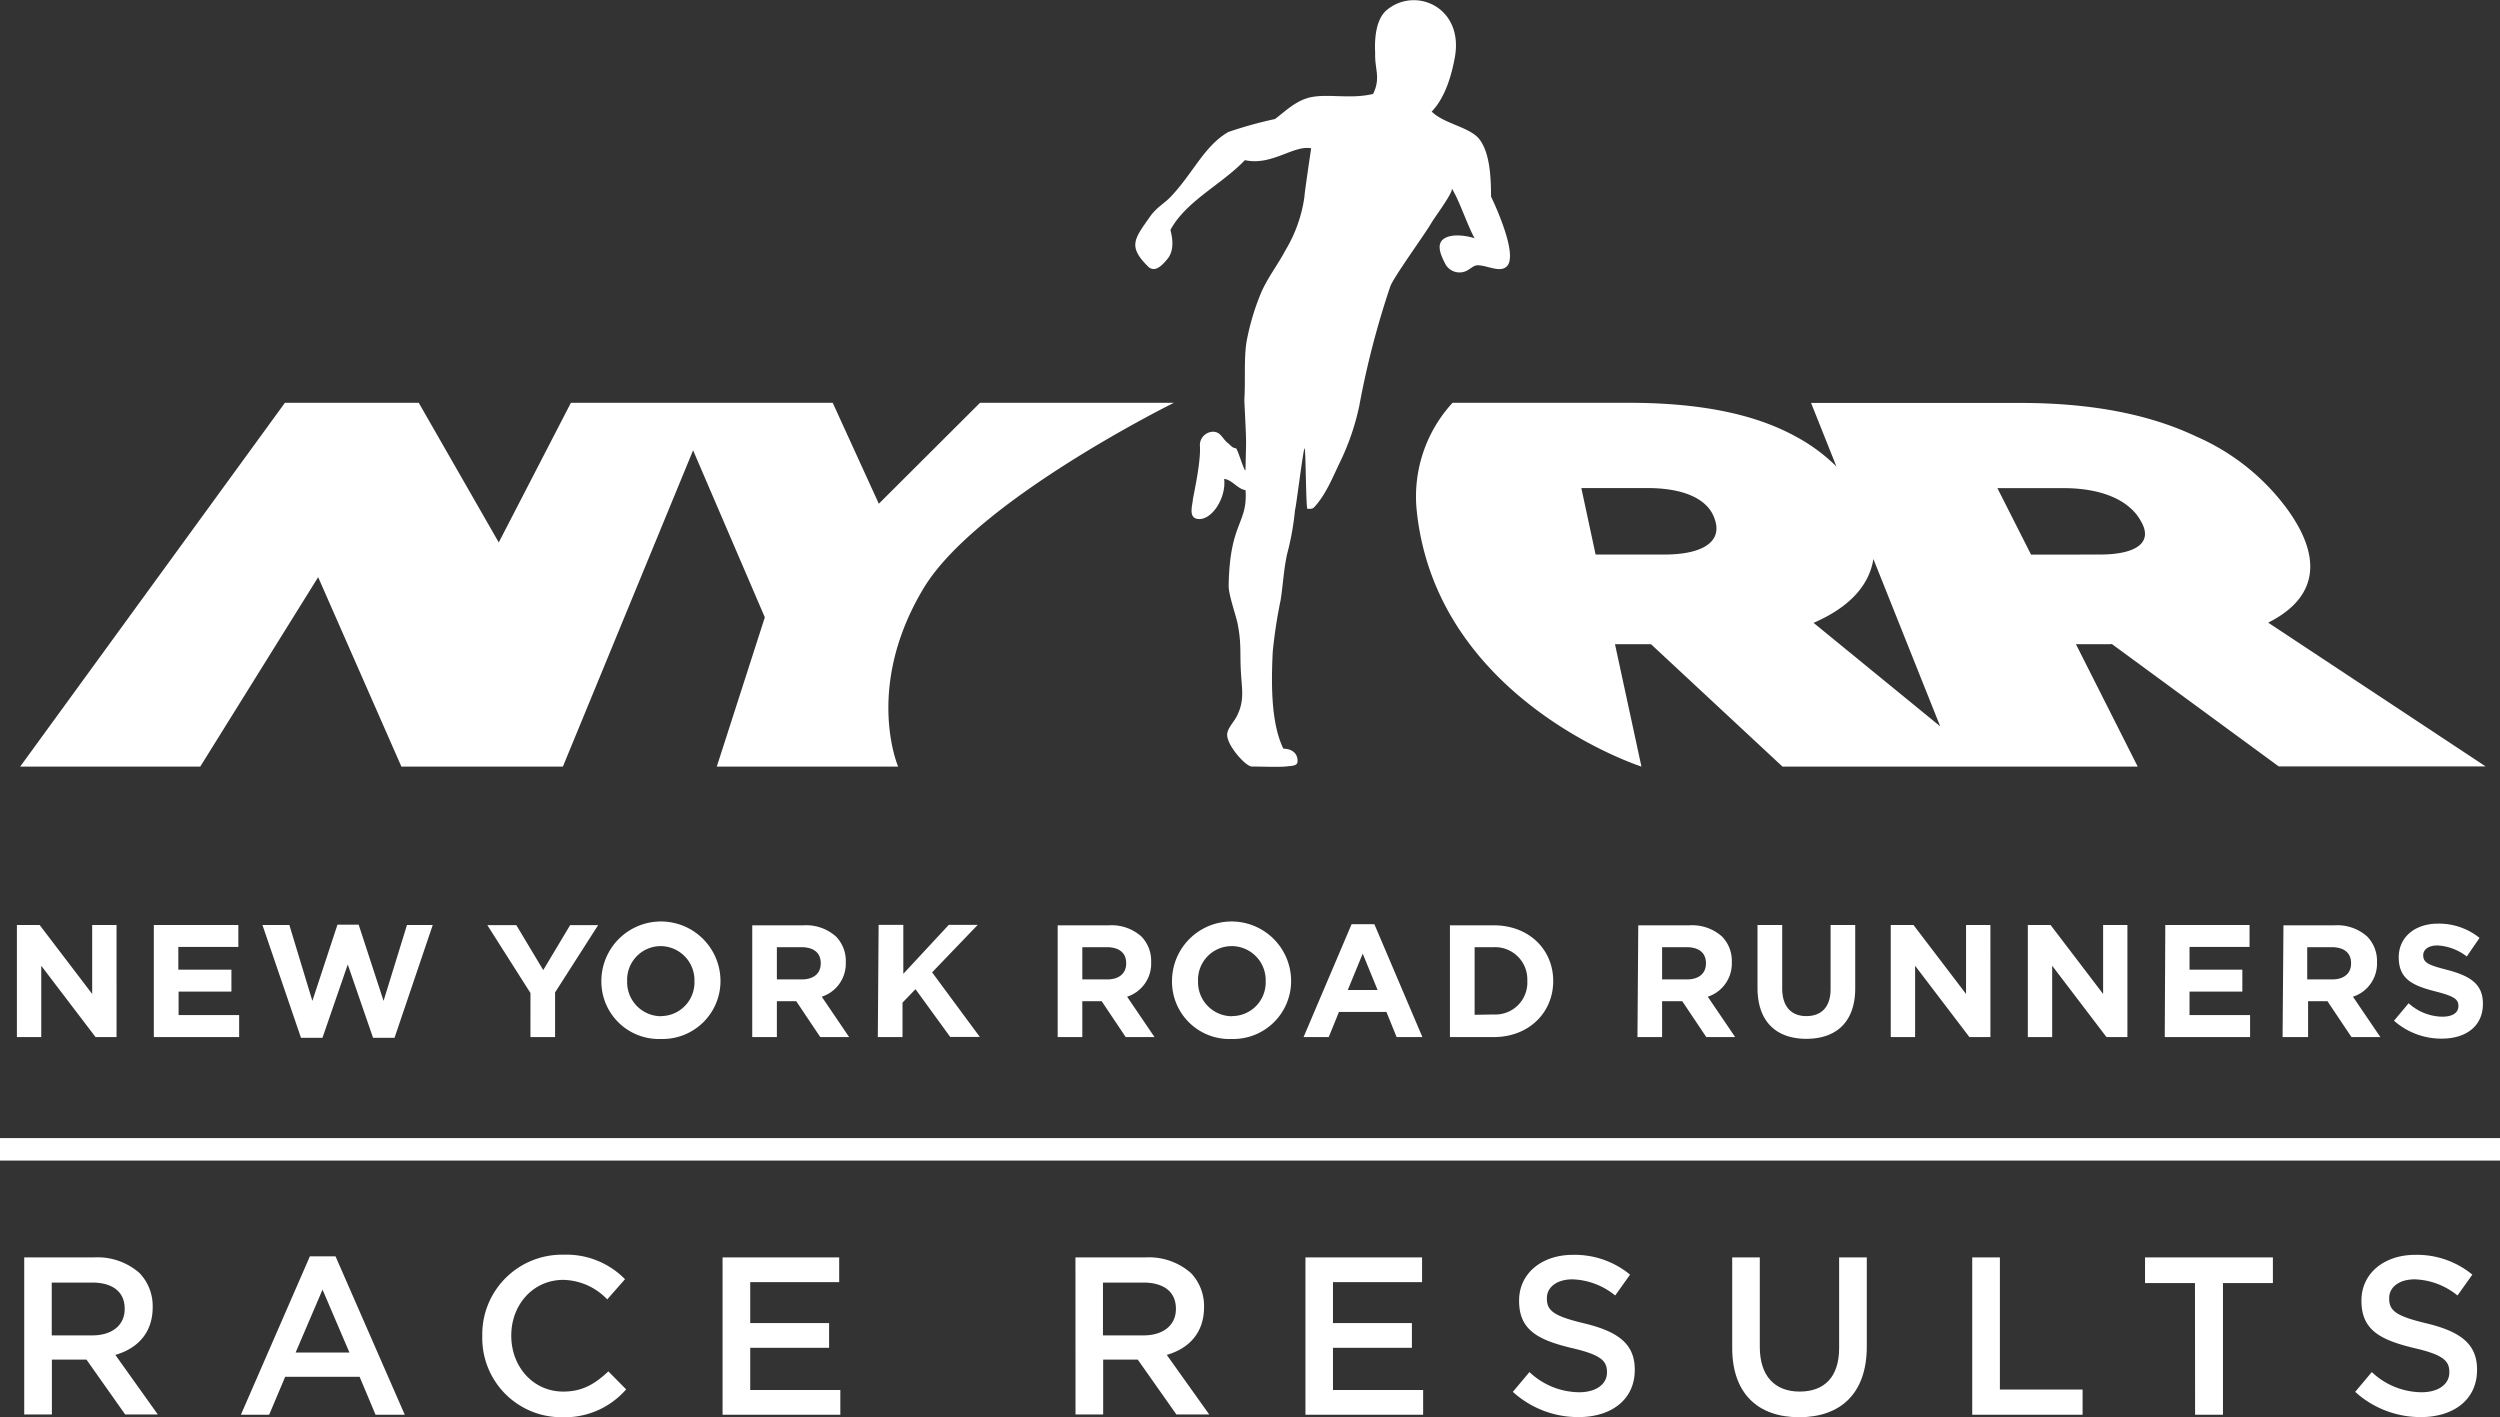 <svg id="Layer_1" data-name="Layer 1" xmlns="http://www.w3.org/2000/svg" viewBox="0 0 371.52 210.64"><rect x="0" y="0" width="371.52" height="210.64" fill="#333333" stroke="none"/><defs><style>.cls-1{fill:#fff;}</style></defs><title>NYRR_RaceResults_Logo</title><path class="cls-1" d="M3.6,186.86H14a9.42,9.42,0,0,1,6.75,2.34,7.1,7.1,0,0,1,1.94,5v.07c0,3.84-2.31,6.15-5.55,7.08l6.31,8.85H18.6l-5.75-8.15H7.71v8.15H3.6Zm10.12,11.59c2.94,0,4.81-1.53,4.81-3.91v-.06c0-2.51-1.8-3.88-4.84-3.88h-6v7.85Z"/><path class="cls-1" d="M46.05,186.7h3.81l10.29,23.54H55.81l-2.37-5.64H42.38L40,210.24h-4.2ZM51.93,201l-4-9.35-4,9.35Z"/><path class="cls-1" d="M71.67,198.62v-.07a11.84,11.84,0,0,1,12.06-12.09,12.18,12.18,0,0,1,9.15,3.64l-2.64,3a9.27,9.27,0,0,0-6.54-2.9c-4.45,0-7.72,3.67-7.72,8.25v.06c0,4.58,3.24,8.29,7.72,8.29,2.87,0,4.71-1.14,6.71-3l2.64,2.67a12.06,12.06,0,0,1-9.49,4.14A11.76,11.76,0,0,1,71.67,198.62Z"/><path class="cls-1" d="M107.38,186.86h17.33v3.68H111.49v6.08h11.72v3.67H111.49v6.28h13.39v3.67h-17.5Z"/><path class="cls-1" d="M159.82,186.86h10.42A9.44,9.44,0,0,1,177,189.2a7.09,7.09,0,0,1,1.93,5v.07c0,3.84-2.3,6.15-5.54,7.08l6.31,8.85h-4.88l-5.74-8.15h-5.14v8.15h-4.11Zm10.12,11.59c2.94,0,4.81-1.53,4.81-3.91v-.06c0-2.51-1.81-3.88-4.84-3.88h-6v7.85Z"/><path class="cls-1" d="M194,186.86h17.33v3.68H198.09v6.08h11.73v3.67H198.09v6.28h13.4v3.67H194Z"/><path class="cls-1" d="M224.82,206.84l2.47-2.94a10.87,10.87,0,0,0,7.38,3c2.54,0,4.14-1.21,4.14-2.94v-.07c0-1.67-.93-2.57-5.28-3.57-5-1.21-7.78-2.68-7.78-7v-.06c0-4,3.34-6.78,8-6.78a12.94,12.94,0,0,1,8.49,2.94l-2.21,3.1a10.58,10.58,0,0,0-6.34-2.4c-2.41,0-3.81,1.23-3.81,2.77V193c0,1.8,1.07,2.6,5.58,3.67,4.94,1.2,7.48,3,7.48,6.85v.07c0,4.37-3.44,7-8.35,7A14.41,14.41,0,0,1,224.82,206.84Z"/><path class="cls-1" d="M257.42,200.32V186.86h4.1v13.3c0,4.34,2.24,6.64,5.92,6.64s5.87-2.17,5.87-6.48V186.86h4.11v13.26c0,7-3.94,10.49-10.05,10.49S257.42,207.1,257.42,200.32Z"/><path class="cls-1" d="M293.09,186.86h4.11V206.5h12.29v3.74h-16.4Z"/><path class="cls-1" d="M326.19,190.67h-7.42v-3.81h19v3.81h-7.42v19.57h-4.14Z"/><path class="cls-1" d="M350,206.84l2.47-2.94a10.87,10.87,0,0,0,7.38,3c2.54,0,4.14-1.21,4.14-2.94v-.07c0-1.67-.93-2.57-5.28-3.57-5-1.21-7.78-2.68-7.78-7v-.06c0-4,3.34-6.78,8-6.78a12.93,12.93,0,0,1,8.48,2.94l-2.21,3.1a10.58,10.58,0,0,0-6.34-2.4c-2.41,0-3.81,1.23-3.81,2.77V193c0,1.8,1.07,2.6,5.58,3.67,4.94,1.2,7.48,3,7.48,6.85v.07c0,4.37-3.44,7-8.35,7A14.41,14.41,0,0,1,350,206.84Z"/><rect class="cls-1" y="169.13" width="371.52" height="3.34"/><path class="cls-1" d="M145.64,59.86h28.81s-29.29,14.46-37.18,27.53c-8.89,14.76-3.8,26.53-3.8,26.53H106.52l7.14-22.18L103,66.92l-19.35,47h-24L47.28,85.77,29.76,113.92H3L42.34,59.86H62.23L74.12,80.61,84.84,59.86h38.91l6.85,15Zm168,35.87h-5.14l9.18,18.19H264.89L245.35,95.73H240l3.93,18.19s-30.57-9.84-33.41-38.19a20.58,20.58,0,0,1,5.34-15.87h26.21c11.25,0,19.11,1.89,24.77,5a25.87,25.87,0,0,1,6.07,4.47l-3.77-9.45H300.2c11.25,0,19.66,1.89,26.21,5A33.24,33.24,0,0,1,340.15,76l.1.15c5.21,7.51,3.56,13-3.18,16.38l32.31,21.36H338.63l-24.8-18.19ZM254.9,77.4l-.05-.15c-.95-3.19-4.8-4.72-10-4.72H235l2.12,9.88h10.21C253,82.41,255.85,80.53,254.9,77.4Zm33.43,30.54L278.4,83.07c-.64,4.09-3.78,7.28-8.89,9.49ZM312,82.41c5.65,0,8-1.88,6.13-5l-.08-.15c-1.88-3.19-6.17-4.72-11.38-4.72h-9.84l5,9.88ZM221.58,29.22c0-3.37-.27-6.48-1.64-8.41s-5.21-2.32-7.18-4.22c1.92-2,2.9-5.13,3.43-8,1.41-7.52-5.85-10.65-10.1-7.1-2.12,1.76-1.72,6.08-1.73,6.47-.07,2.32.86,3.65-.31,6-3.18.77-6.41,0-9,.44-2.34.39-4,2.12-5.58,3.29a61.45,61.45,0,0,0-6.94,1.93c-3.54,2.06-5.17,6-8.41,9.47-1,1.12-2.2,1.65-3.23,3.12-2.37,3.37-3.32,4.44-.16,7.51,1,.76,2-.31,2.78-1.26s.93-2.45.42-4.28c2.33-4.32,7.59-6.73,11.07-10.38,4,.88,7.26-2.28,9.85-1.76,0,0-1,6.67-1,7.2a21.06,21.06,0,0,1-2.85,8c-1.12,2.12-2.6,4-3.58,6.24a35.84,35.84,0,0,0-2.18,7.34c-.4,2.59-.14,5.76-.32,8.55,0,.49.24,4.56.26,6.33,0,.42-.08,3.81-.09,4,0,1.08-1.14-3-1.42-3.08-.59-.07-.74-.42-1.25-.82-.77-.62-1-1.6-2.11-1.64a2,2,0,0,0-2,2c.2,2.53-1,7.55-1.06,8.24s-.59,2.39.55,2.68c2.11.54,4.47-3,4.12-5.91,1.2.13,2,1.51,3.18,1.67.34,5.06-2.37,4.73-2.51,14.23,0,1.39,1.07,4.31,1.34,5.66.58,3,.31,4.16.48,7.15.13,2.44.58,4.23-.6,6.53-.5,1-1.46,1.85-1.44,2.81,0,1.59,2.75,4.69,3.66,4.69,1.06,0,4,.1,5,0s1.7-.09,1.79-.65c.11-1.43-1-2-2.1-2-1.77-3.64-1.84-9.14-1.58-14.39a70.8,70.8,0,0,1,1.17-7.68c.37-2.32.46-4.68,1-7a39.59,39.59,0,0,0,1.14-6.42c.11,0,1.23-9.14,1.42-9.15s.19,9,.43,9c.72,0,.83,0,1.24-.52,1.6-1.83,2.58-4.34,3.63-6.5A36.24,36.24,0,0,0,202,60.31a128.52,128.52,0,0,1,4.61-17.75c.51-1.41,5.23-7.88,6.14-9.49.34-.61,3.28-4.55,3-5.07,1.22,2,2.25,5.34,3.39,7.41-.74-.26-3.11-.8-4.46,0s-.57,2.52.15,3.9a2.4,2.4,0,0,0,3.22.88c.64-.37,1-.78,1.6-.77,1.5.05,3.38,1.21,4.36.07C225.49,37.7,222.29,30.68,221.58,29.22ZM2.51,154.12H6.13v-10.6l8.07,10.6h3.12V137.46H13.7v10.25L5.89,137.46H2.51Zm20.35,0H35.54v-3.27h-9v-3.49h7.85V144.1H26.5v-3.38h8.92v-3.26H22.86Zm21.87.11h3.19l3.76-10.9,3.76,10.9h3.19l5.68-16.77H60.48L57,148.74,53.3,137.41H50.15l-3.73,11.33L43,137.46H39Zm34.1-.11h3.66v-6.64l6.4-10H84.73l-4,6.68-4-6.68H72.42l6.41,10.09Zm19.37.28a8.61,8.61,0,0,0,8.87-8.61v0a8.85,8.85,0,0,0-17.7,0v0A8.54,8.54,0,0,0,98.2,154.4Zm0-3.38a5.06,5.06,0,0,1-5-5.23v0a5,5,0,0,1,5-5.19,5.06,5.06,0,0,1,5,5.24v0A5,5,0,0,1,98.24,151Zm13.59,3.1h3.66v-5.33h2.88l3.57,5.33h4.29l-4.07-6a5.18,5.18,0,0,0,3.57-5.17V143a5.19,5.19,0,0,0-1.43-3.8,6.64,6.64,0,0,0-4.86-1.69h-7.61Zm3.66-8.57v-4.79h3.65c1.78,0,2.87.81,2.87,2.38v.05c0,1.41-1,2.36-2.8,2.36Zm15,8.57h3.67V149l1.93-2,5.16,7.1h4.4l-7.09-9.6,6.78-7.06H141l-6.76,7.28v-7.28h-3.67Zm26.73,0h3.66v-5.33h2.88l3.57,5.33h4.28l-4.07-6a5.18,5.18,0,0,0,3.57-5.17V143a5.23,5.23,0,0,0-1.42-3.8,6.64,6.64,0,0,0-4.86-1.69h-7.61Zm3.66-8.57v-4.79h3.64c1.79,0,2.88.81,2.88,2.38v.05c0,1.41-1,2.36-2.81,2.36Zm22.15,8.85a8.61,8.61,0,0,0,8.88-8.61v0a8.85,8.85,0,0,0-17.7,0v0A8.53,8.53,0,0,0,183.07,154.4Zm.05-3.38a5.06,5.06,0,0,1-5-5.23v0a5,5,0,0,1,5-5.19,5.06,5.06,0,0,1,5.05,5.24v0A5,5,0,0,1,183.12,151Zm10.68,3.1h3.74l1.52-3.74h7.05l1.52,3.74h3.83l-7.14-16.78h-3.38Zm6.57-7,2.22-5.4,2.21,5.4Zm15.18,7h6.5c5.24,0,8.85-3.65,8.85-8.33v0c0-4.69-3.61-8.28-8.85-8.28h-6.5Zm3.67-3.31V140.76h2.83a4.79,4.79,0,0,1,5,5v0a4.75,4.75,0,0,1-5,5Zm24.2,3.31h3.66v-5.33H250l3.57,5.33h4.29l-4.07-6a5.19,5.19,0,0,0,3.57-5.17V143a5.19,5.19,0,0,0-1.43-3.8,6.64,6.64,0,0,0-4.86-1.69h-7.61Zm3.66-8.57v-4.79h3.64c1.79,0,2.88.81,2.88,2.38v.05c0,1.41-1,2.36-2.8,2.36Zm21.4,8.83c4.47,0,7.3-2.48,7.3-7.52v-9.4h-3.66V147c0,2.64-1.36,4-3.6,4s-3.59-1.41-3.59-4.12v-9.42h-3.67V147C261.26,151.88,264,154.38,268.48,154.38Zm12.58-.26h3.62v-10.6l8.07,10.6h3.12V137.46h-3.62v10.25l-7.81-10.25h-3.38Zm20.37,0h3.62v-10.6l8.07,10.6h3.11V137.46h-3.61v10.25l-7.81-10.25h-3.38Zm20.35,0h12.68v-3.27h-9v-3.49h7.85V144.1h-7.85v-3.38h8.92v-3.26H321.78Zm17.51,0H343v-5.33h2.88l3.57,5.33h4.29l-4.07-6a5.18,5.18,0,0,0,3.57-5.17V143a5.19,5.19,0,0,0-1.43-3.8,6.64,6.64,0,0,0-4.86-1.69h-7.61Zm3.66-8.57v-4.79h3.64c1.79,0,2.88.81,2.88,2.38v.05c0,1.41-1,2.36-2.8,2.36Zm20,8.8c3.59,0,6.11-1.85,6.11-5.16v-.05c0-2.9-1.9-4.11-5.28-5-2.88-.73-3.59-1.09-3.59-2.19v0c0-.81.74-1.45,2.14-1.45a7.76,7.76,0,0,1,4.33,1.64l1.9-2.76a9.6,9.6,0,0,0-6.18-2.12c-3.41,0-5.83,2-5.83,5v0c0,3.31,2.16,4.23,5.52,5.09,2.78.71,3.35,1.19,3.35,2.12v.05c0,1-.9,1.57-2.4,1.57a7.62,7.62,0,0,1-5-2l-2.17,2.6A10.63,10.63,0,0,0,362.92,154.35Z"/></svg>
